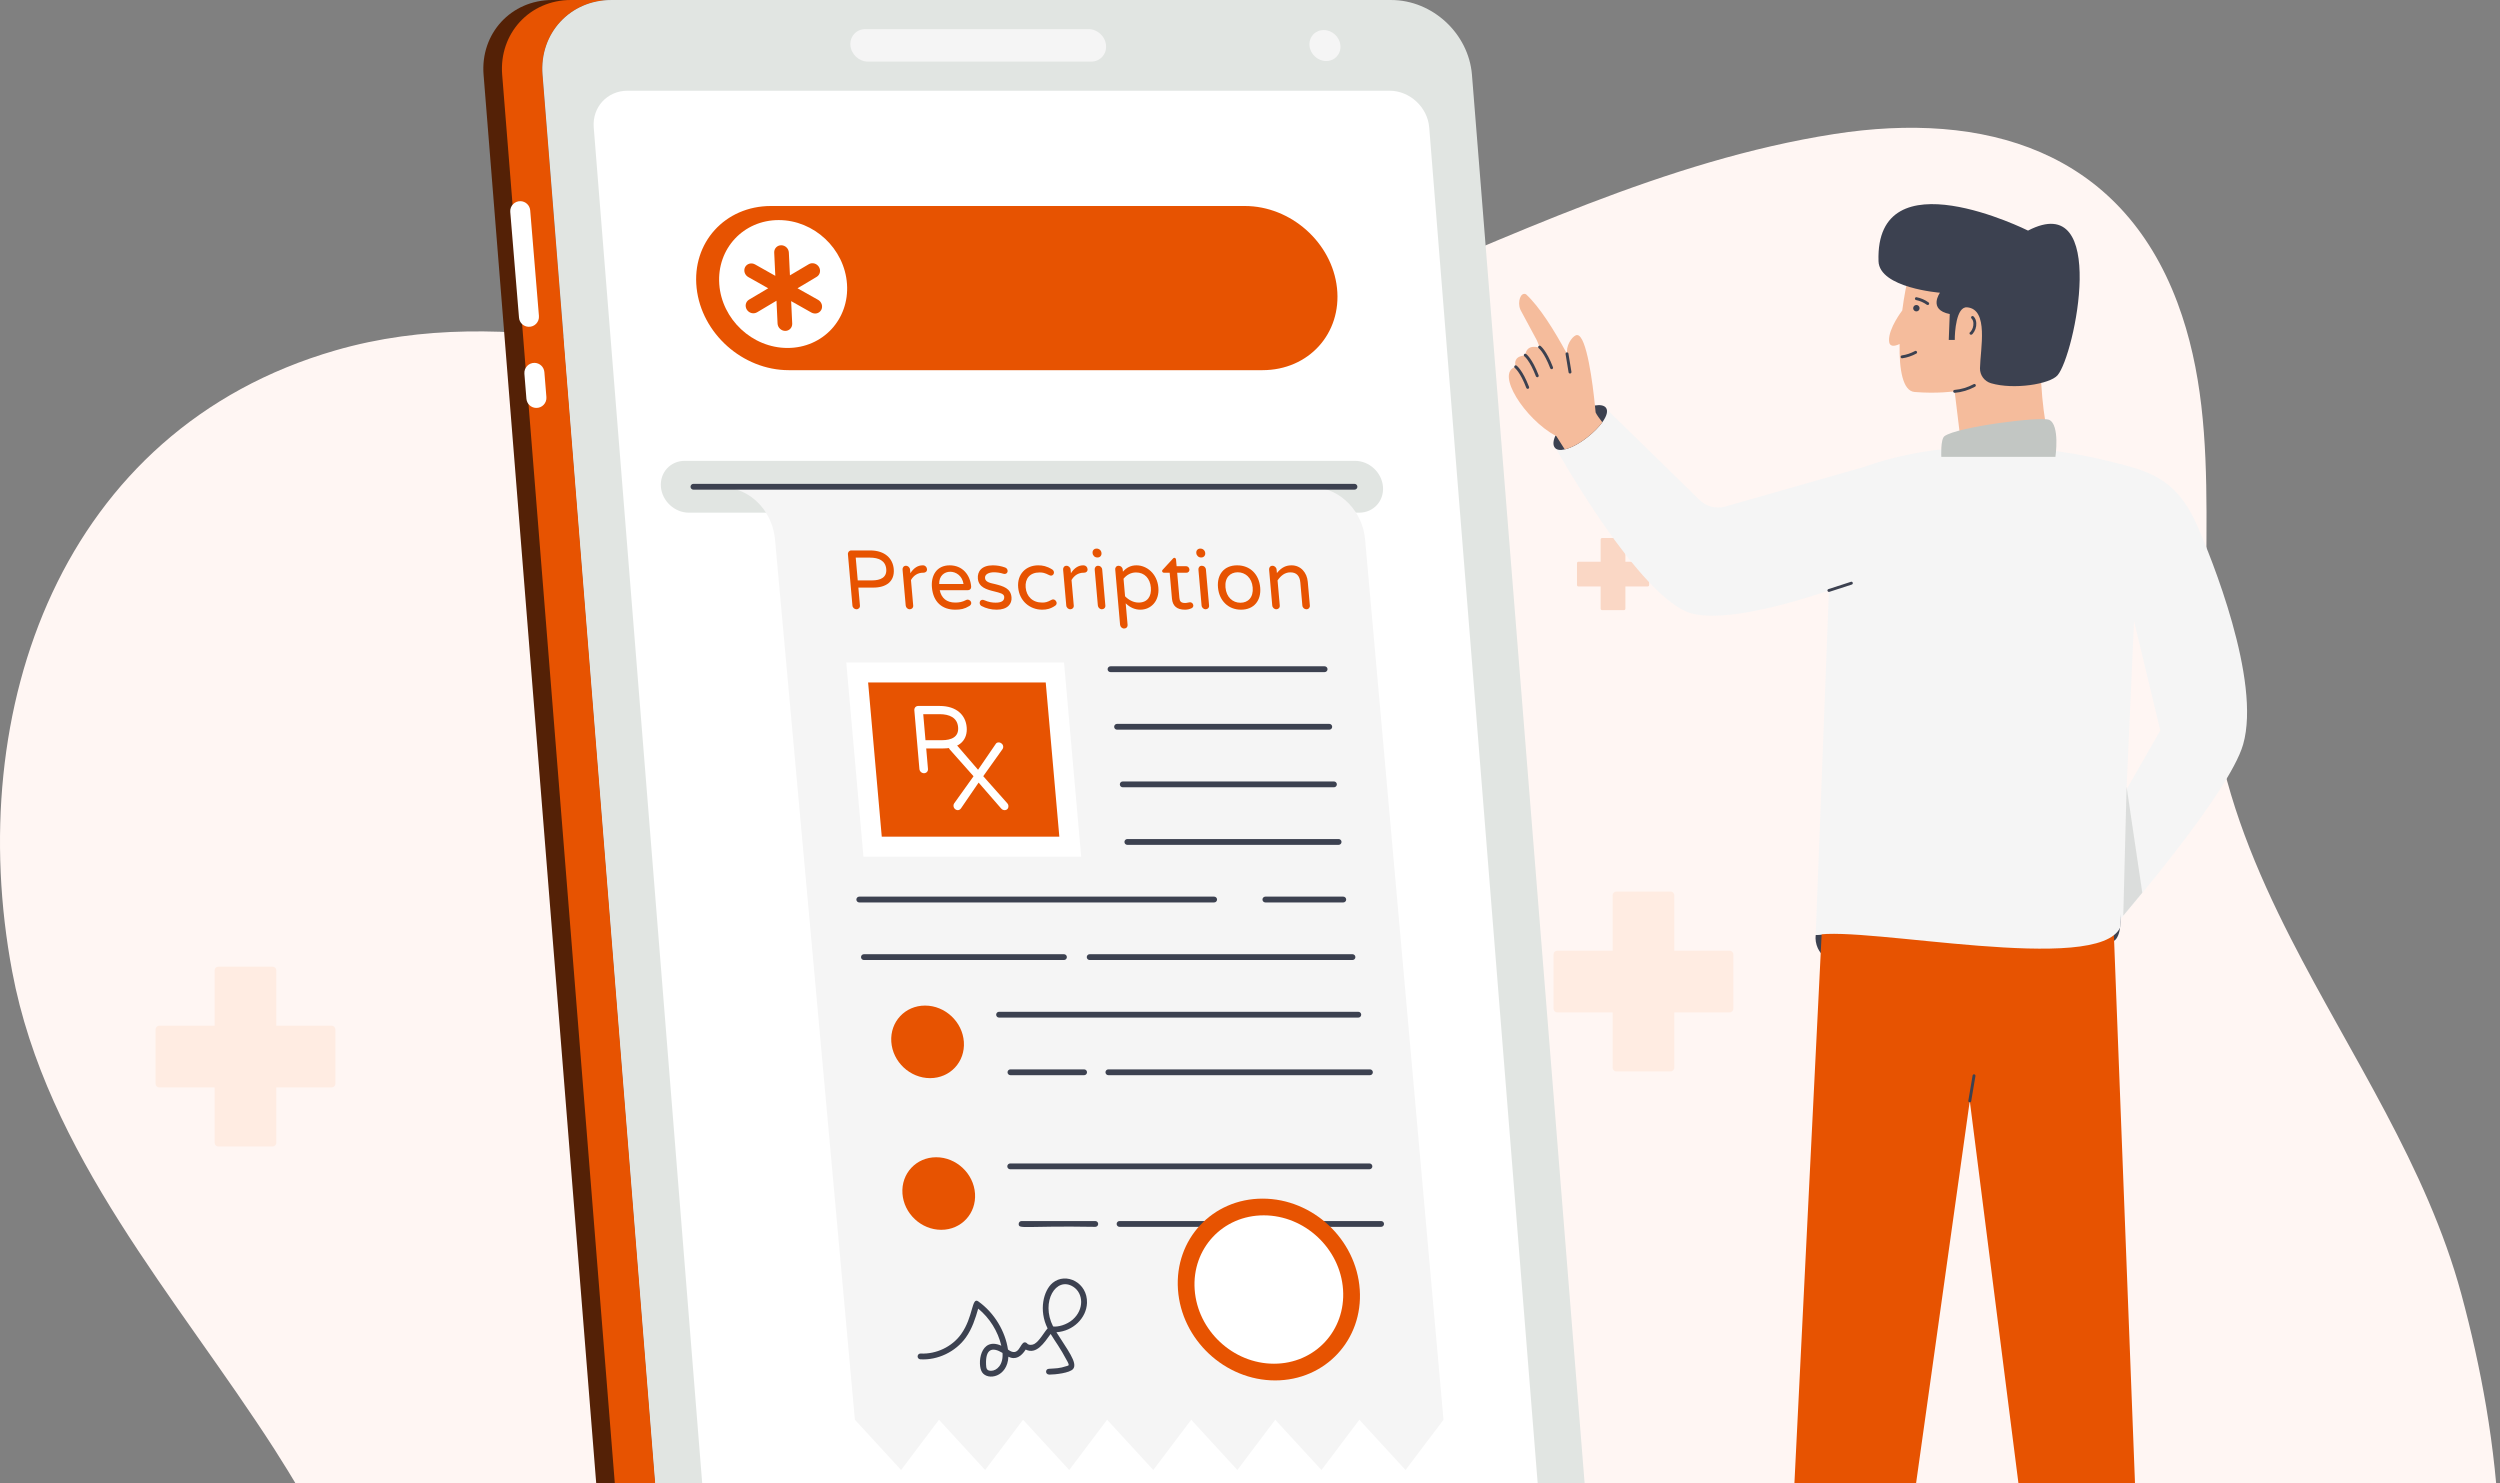 <svg width="450" height="267" viewBox="0 0 450 267" fill="none" xmlns="http://www.w3.org/2000/svg">
<rect x="0" y="0" width="450" height="267" fill="#808080" stroke="none"/>
<path d="M434.756 339.815C409.001 380.259 363.747 381.407 323.062 367.793C318.546 366.27 314.094 364.592 309.707 362.786C267.86 344.461 227.382 371.987 191.238 390.492C186.929 392.996 182.477 395.538 177.909 397.925C145.869 414.637 108.178 423.063 83.17 392.802C67.88 374.31 71.544 349.726 71.467 327.595C71.389 302.947 62.602 281.409 49.414 260.891C31.866 233.597 8.342 207.685 2.187 174.842C-6.639 127.766 10.949 77.335 60.408 63.062C91.79 54.003 123.791 65.333 154.863 70.044C180.232 73.889 206.116 68.624 229.82 59.668C234.156 58.042 238.479 56.313 242.789 54.545C271.448 42.776 299.874 28.852 330.133 24.129C357.141 19.909 381.658 26.981 391.955 54.519C400.987 78.651 394.6 105.518 398.665 130.45C400.91 144.194 406.136 156.75 412.343 168.919C423.117 190.018 436.808 209.956 443.04 232.939C444.821 239.52 446.344 246.334 447.518 253.251C452.46 282.738 450.899 314.484 434.756 339.815Z" fill="#FFF6F3"/>
<path d="M300.704 160.487H290.935C290.567 160.487 290.27 160.785 290.27 161.152V192.188C290.27 192.555 290.567 192.853 290.935 192.853H300.704C301.071 192.853 301.369 192.555 301.369 192.188V161.152C301.369 160.785 301.071 160.487 300.704 160.487Z" fill="#FFECE2"/>
<path d="M312.002 181.566V171.798C312.002 171.43 311.704 171.132 311.337 171.132H280.301C279.933 171.132 279.636 171.43 279.636 171.798V181.566C279.636 181.934 279.933 182.232 280.301 182.232H311.337C311.704 182.232 312.002 181.934 312.002 181.566Z" fill="#FFECE2"/>
<path d="M292.307 96.84H288.381C288.234 96.84 288.115 96.959 288.115 97.106V109.558C288.115 109.705 288.234 109.824 288.381 109.824H292.307C292.454 109.824 292.573 109.705 292.573 109.558V97.106C292.573 96.959 292.454 96.84 292.307 96.84Z" fill="#FAD7C5"/>
<path d="M296.842 105.301V101.376C296.842 101.229 296.723 101.109 296.576 101.109H284.124C283.977 101.109 283.858 101.229 283.858 101.376V105.301C283.858 105.448 283.977 105.567 284.124 105.567H296.576C296.723 105.567 296.842 105.448 296.842 105.301Z" fill="#FAD7C5"/>
<path d="M49.069 174H39.3C38.933 174 38.635 174.298 38.635 174.665V205.701C38.635 206.069 38.933 206.366 39.3 206.366H49.069C49.436 206.366 49.734 206.069 49.734 205.701V174.665C49.734 174.298 49.436 174 49.069 174Z" fill="#FFECE2"/>
<path d="M60.367 195.067V185.299C60.367 184.931 60.069 184.633 59.702 184.633H28.666C28.299 184.633 28.001 184.931 28.001 185.299V195.067C28.001 195.435 28.299 195.733 28.666 195.733H59.702C60.069 195.733 60.367 195.435 60.367 195.067Z" fill="#FFECE2"/>
<g clip-path="url(#clip0_1501_9)">
<path d="M381.55 83.518C387.997 85.081 392.183 87.091 395.493 94.588C398.002 100.268 407.043 122.502 403.767 133.99C401.255 142.802 381.726 165.367 381.726 165.367L375.235 155.241L388.856 131.492L381.337 100.175C381.337 100.175 377.801 82.609 381.55 83.519L381.55 83.518Z" fill="#F5F5F5"/>
<path d="M328.981 168.11L328.678 172.378C327.397 171.622 326.634 169.91 326.824 168.311L328.981 168.11Z" fill="#3C4150"/>
<path d="M379.983 165.783L379.84 169.544C381.693 169.592 381.832 165.95 381.624 164.523L379.983 165.783V165.783Z" fill="#3C4150"/>
<path d="M386.194 316.229C386.235 317.041 385.588 317.719 384.776 317.719H371.015C370.337 317.719 369.751 317.236 369.627 316.558C346.68 136.212 357.655 222.464 354.561 198.155L338.046 315.746C337.799 317.063 336.596 318.15 335.076 318.089L323.423 317.637C321.779 317.566 320.515 316.157 320.638 314.513L328.161 162.824C328.736 162.827 383.673 163.13 380.285 163.111L380.367 164.817L386.194 316.229Z" fill="#E75301"/>
<path d="M368.259 76.177C368.631 77.371 352.796 78.341 352.796 78.341L351.837 70.44C351.837 70.44 348.659 70.902 344.601 70.553C342.505 70.372 341.84 66.541 341.93 61.92C341.028 62.348 340.07 62.506 340.025 61.334C339.924 59.079 342.404 55.89 342.404 55.89C343.035 50.999 344.173 46.546 345.098 45.554C352.784 37.36 368.969 44.642 367.741 54.672C366.512 64.703 367.887 74.971 368.259 76.177Z" fill="#F5BC9C"/>
<path d="M382.355 83.735C367.027 79.417 349.496 79.023 335.497 84.057L310.572 91.17C308.867 91.657 307.033 91.161 305.805 89.887L288.912 73.368C288.252 72.57 279.381 79.87 280.032 80.668C280.032 80.668 295.235 107.983 304.55 110.431C310.692 112.045 322.839 108.451 329.21 106.288L326.826 168.313C335.709 166.599 377.804 175.624 381.664 166.888L384.619 100.804" fill="#F5F5F5"/>
<path d="M288.419 76.008C287.799 76.876 286.853 77.823 285.725 78.714C284.26 79.863 282.783 80.641 281.656 80.889C280.833 81.091 280.191 81.002 279.864 80.573C279.492 80.111 279.559 79.322 279.976 78.421C280.471 77.35 281.463 76.11 282.839 75.028C284.304 73.889 285.871 73.191 287.088 72.988C288.001 72.831 288.722 72.954 289.06 73.382C289.5 73.946 289.207 74.915 288.417 76.008H288.419Z" fill="#3C4150"/>
<path d="M288.418 76.008C287.799 76.876 286.852 77.823 285.724 78.714C284.259 79.863 282.783 80.641 281.655 80.889L280.145 78.51C280.089 78.476 280.032 78.454 279.976 78.42C274.521 75.467 269.088 67.126 272.819 66.022C272.267 63.881 274.555 64.005 274.555 64.005C274.724 61.683 277.192 62.608 277.192 62.608L276.639 61.267L273.697 55.8L273.652 55.688C273.1 54.369 273.708 52.487 274.689 52.971C277.113 55.214 279.739 59.407 282.06 63.69C282.06 63.533 282.049 63.385 282.049 63.284C282.049 61.718 283.267 60.297 283.875 60.309C285.611 60.309 286.716 69.28 287.087 72.989C287.143 73.529 287.188 73.958 287.211 74.228C287.369 74.612 287.865 75.299 288.417 76.009L288.418 76.008Z" fill="#F5BC9C"/>
<path d="M282.6 67.235C282.474 67.235 282.362 67.145 282.342 67.018L281.803 63.73C281.779 63.587 281.877 63.451 282.018 63.428C282.199 63.416 282.299 63.502 282.319 63.644L282.859 66.931C282.882 67.075 282.785 67.21 282.644 67.233C282.628 67.235 282.613 67.235 282.6 67.235Z" fill="#3C4150"/>
<path d="M274.984 69.996C274.879 69.996 274.78 69.932 274.738 69.83C273.642 66.961 272.68 66.238 272.67 66.231C272.555 66.146 272.527 65.983 272.612 65.867C272.696 65.745 272.857 65.724 272.975 65.803C273.019 65.834 274.061 66.591 275.23 69.64C275.282 69.776 275.212 69.926 275.079 69.98C275.049 69.99 275.015 69.996 274.985 69.996H274.984Z" fill="#3C4150"/>
<path d="M276.708 67.905C276.603 67.905 276.504 67.841 276.463 67.739C275.367 64.871 274.403 64.147 274.395 64.14C274.277 64.058 274.249 63.894 274.333 63.776C274.417 63.657 274.581 63.636 274.696 63.713C274.74 63.743 275.786 64.497 276.954 67.55C277.005 67.685 276.936 67.835 276.803 67.889C276.772 67.899 276.739 67.905 276.708 67.905Z" fill="#3C4150"/>
<path d="M279.29 66.453C279.186 66.453 279.086 66.389 279.044 66.287C277.948 63.421 276.984 62.695 276.976 62.687C276.859 62.603 276.831 62.442 276.915 62.324C276.999 62.204 277.163 62.184 277.278 62.26C277.322 62.291 278.367 63.047 279.535 66.097C279.587 66.233 279.517 66.383 279.384 66.437C279.354 66.447 279.32 66.453 279.29 66.453Z" fill="#3C4150"/>
<path d="M338.133 47.015C337.506 27.738 365.045 41.506 365.045 41.506C379.646 33.936 373.459 63.945 370.361 67.545C368.974 69.157 362.457 70.185 358.376 68.981C357.186 68.63 356.375 67.533 356.397 66.292C356.459 62.821 358.03 55.647 354.07 55.317C352.114 55.154 351.844 59.874 351.86 61.193H350.776L350.953 56.528C346.983 55.742 349.195 52.691 349.195 52.691C349.195 52.691 338.289 51.843 338.132 47.014L338.133 47.015Z" fill="#3C4150"/>
<path d="M351.837 70.706C351.701 70.706 351.589 70.604 351.576 70.468C351.563 70.323 351.67 70.197 351.813 70.185C353.025 70.082 354.153 69.742 355.265 69.147C355.39 69.07 355.551 69.123 355.618 69.254C355.687 69.38 355.638 69.54 355.51 69.607C354.337 70.238 353.14 70.597 351.859 70.707H351.836L351.837 70.706Z" fill="#3C4150"/>
<path d="M342.375 64.494C342.247 64.494 342.135 64.402 342.117 64.272C342.093 64.128 342.193 63.996 342.336 63.975C343.155 63.855 343.924 63.596 344.691 63.188C344.811 63.111 344.974 63.164 345.044 63.295C345.113 63.421 345.064 63.581 344.936 63.648C344.118 64.088 343.293 64.364 342.413 64.492C342.4 64.494 342.387 64.494 342.375 64.494V64.494Z" fill="#3C4150"/>
<path d="M354.775 60.256C354.663 60.256 354.56 60.184 354.524 60.072C354.483 59.938 354.552 59.801 354.68 59.75C355.051 59.321 355.245 58.748 355.211 58.181C355.199 57.925 355.129 57.572 354.876 57.332C354.771 57.234 354.766 57.069 354.864 56.964C354.969 56.857 355.129 56.857 355.235 56.952C355.616 57.312 355.715 57.803 355.733 58.153C355.777 58.862 355.529 59.58 355.058 60.117C355.002 60.178 354.931 60.221 354.851 60.247C354.825 60.255 354.8 60.257 354.775 60.257V60.256Z" fill="#3C4150"/>
<path d="M344.402 55.288C344.297 55.594 344.459 55.928 344.764 56.023C345.06 56.129 345.394 55.966 345.499 55.661C345.595 55.365 345.442 55.031 345.137 54.926C344.831 54.821 344.497 54.993 344.402 55.288Z" fill="#3C4150"/>
<path d="M346.986 54.908C346.932 54.908 346.878 54.892 346.832 54.859C346.247 54.44 345.597 54.154 344.897 54.013C344.754 53.985 344.662 53.847 344.693 53.706C344.719 53.563 344.857 53.461 345 53.502C345.775 53.655 346.493 53.969 347.14 54.435C347.258 54.519 347.283 54.682 347.198 54.8C347.147 54.872 347.068 54.908 346.986 54.908H346.986Z" fill="#3C4150"/>
<path d="M350.006 78.511C349.263 79.063 349.44 82.242 349.44 82.242H369.976C369.976 82.242 370.814 76.477 368.852 75.574C367.401 74.906 352.269 76.832 350.006 78.511Z" fill="#C2C6C3"/>
<path d="M354.56 198.415C354.544 198.415 354.532 198.415 354.516 198.413C354.373 198.389 354.279 198.254 354.301 198.111L355.066 193.591C355.089 193.451 355.224 193.346 355.367 193.376C355.511 193.4 355.605 193.535 355.582 193.678L354.818 198.198C354.798 198.325 354.685 198.415 354.56 198.415Z" fill="#3C4150"/>
<path d="M329.199 106.547C329.089 106.547 328.987 106.478 328.951 106.368C328.905 106.23 328.982 106.082 329.117 106.039L333.164 104.725C333.304 104.661 333.448 104.753 333.494 104.891C333.54 105.029 333.463 105.177 333.328 105.22L329.281 106.534C329.253 106.544 329.225 106.547 329.199 106.547V106.547Z" fill="#3C4150"/>
<g opacity="0.5">
<path d="M385.615 160.691L382.189 164.817L382.785 141.602L385.615 160.691Z" fill="#C2C6C3"/>
</g>
<path d="M134.091 300.573H123.462C116.036 300.573 109.522 294.549 108.927 287.114L87.045 13.469C86.44 6.034 91.986 0 99.42 0H110.04C102.605 0 97.069 6.034 97.665 13.469L119.557 287.113C120.151 294.548 126.656 300.572 134.091 300.572L134.091 300.573Z" fill="#542106"/>
<path d="M134.09 300.573H126.819C119.384 300.573 112.879 294.549 112.275 287.114L90.392 13.469C89.797 6.034 95.333 0 102.768 0H110.04C102.605 0 97.069 6.034 97.665 13.469L119.557 287.113C120.151 294.548 126.656 300.572 134.09 300.572V300.573Z" fill="#E75301"/>
<path d="M264.952 13.469L286.843 287.116C287.438 294.55 281.888 300.572 274.454 300.572H134.088C126.654 300.572 120.15 294.55 119.555 287.116L97.663 13.469C97.068 6.035 102.609 0.003 110.043 0.003H250.41C257.844 0.003 264.357 6.035 264.953 13.469H264.952Z" fill="#E1E5E2"/>
<path d="M257.259 22.946L277.634 277.631C277.927 281.296 275.193 284.259 271.537 284.259H134.405C130.741 284.259 127.541 281.296 127.248 277.631L106.872 22.946C106.58 19.29 109.306 16.327 112.97 16.327H250.101C253.757 16.327 256.966 19.289 257.258 22.946H257.259Z" fill="white"/>
<path d="M199.09 8.165C199.217 9.76 198.032 11.089 196.4 11.089H156.232C154.621 11.089 153.204 9.776 153.074 8.165C152.947 6.572 154.129 5.241 155.763 5.241H195.932C197.552 5.241 198.96 6.554 199.09 8.165Z" fill="#F5F5F5"/>
<path d="M241.274 8.2C241.396 9.734 240.252 10.987 238.718 10.987C237.183 10.987 235.83 9.734 235.707 8.2C235.584 6.657 236.728 5.412 238.271 5.412C239.814 5.412 241.15 6.656 241.273 8.2H241.274Z" fill="#F5F5F5"/>
<path d="M98.352 71.476C98.439 72.55 97.565 73.471 96.481 73.424C95.57 73.395 94.831 72.684 94.754 71.773L94.39 67.274C94.303 66.19 95.177 65.278 96.261 65.317C97.172 65.355 97.91 66.065 97.987 66.976L98.352 71.476Z" fill="white"/>
<path d="M95.148 58.822C94.236 58.794 93.488 58.084 93.421 57.172L91.847 38.157C91.752 37.083 92.634 36.172 93.708 36.21C94.619 36.248 95.358 36.958 95.435 37.86L97.008 56.874C97.095 57.958 96.222 58.869 95.148 58.822V58.822Z" fill="white"/>
<path d="M248.936 87.617C249.038 88.894 248.612 90.067 247.833 90.915C247.054 91.761 245.937 92.282 244.645 92.282H123.999C121.429 92.282 119.166 90.187 118.961 87.618C118.859 86.34 119.285 85.167 120.064 84.319C120.843 83.473 121.96 82.952 123.253 82.952H243.899C246.484 82.952 248.731 85.047 248.937 87.617H248.936Z" fill="#E1E5E2"/>
<path d="M259.83 255.552L252.996 264.601L244.685 255.552L237.861 264.601L229.54 255.552L222.727 264.601L214.417 255.552L207.593 264.601L199.282 255.552L192.458 264.601L184.148 255.552L177.324 264.601L169.013 255.552L162.2 264.601L153.88 255.552L139.502 97.106C139.135 93.061 136.541 89.432 132.686 88.15C131.651 87.806 130.545 87.621 129.398 87.621H235.727C236.011 87.621 236.275 87.632 236.55 87.652C241.464 88.032 245.272 92.156 245.714 97.06L259.829 255.553L259.83 255.552Z" fill="#F5F5F5"/>
<path d="M243.805 88.141H124.819C124.53 88.141 124.295 87.906 124.295 87.617C124.295 87.328 124.53 87.092 124.819 87.092H243.805C244.095 87.092 244.33 87.328 244.33 87.617C244.33 87.906 244.095 88.141 243.805 88.141Z" fill="#3C4150"/>
<path d="M238.43 120.981H199.892C199.603 120.981 199.368 120.746 199.368 120.457C199.368 120.167 199.603 119.932 199.892 119.932H238.43C238.72 119.932 238.955 120.167 238.955 120.457C238.955 120.746 238.72 120.981 238.43 120.981Z" fill="#3C4150"/>
<path d="M239.267 131.345H201.072C200.783 131.345 200.547 131.11 200.547 130.821C200.547 130.532 200.783 130.296 201.072 130.296H239.267C239.556 130.296 239.792 130.532 239.792 130.821C239.792 131.11 239.556 131.345 239.267 131.345Z" fill="#3C4150"/>
<path d="M240.11 141.711H202.093C201.804 141.711 201.569 141.476 201.569 141.187C201.569 140.897 201.804 140.662 202.093 140.662H240.11C240.399 140.662 240.634 140.897 240.634 141.187C240.634 141.476 240.399 141.711 240.11 141.711Z" fill="#3C4150"/>
<path d="M240.95 152.075H202.923C202.634 152.075 202.398 151.84 202.398 151.551C202.398 151.262 202.634 151.026 202.923 151.026H240.95C241.239 151.026 241.474 151.262 241.474 151.551C241.474 151.84 241.239 152.075 240.95 152.075Z" fill="#3C4150"/>
<path d="M241.788 162.441H227.767C227.478 162.441 227.242 162.206 227.242 161.917C227.242 161.628 227.478 161.393 227.767 161.393H241.788C242.077 161.393 242.313 161.628 242.313 161.917C242.313 162.206 242.077 162.441 241.788 162.441Z" fill="#3C4150"/>
<path d="M218.546 162.441H154.669C154.38 162.441 154.145 162.206 154.145 161.917C154.145 161.628 154.38 161.393 154.669 161.393H218.546C218.835 161.393 219.07 161.628 219.07 161.917C219.07 162.206 218.835 162.441 218.546 162.441Z" fill="#3C4150"/>
<path d="M243.446 172.805H196.142C195.853 172.805 195.617 172.57 195.617 172.281C195.617 171.992 195.853 171.756 196.142 171.756H243.446C243.735 171.756 243.97 171.992 243.97 172.281C243.97 172.57 243.735 172.805 243.446 172.805Z" fill="#3C4150"/>
<path d="M191.512 172.805H155.507C155.218 172.805 154.982 172.57 154.982 172.281C154.982 171.992 155.218 171.756 155.507 171.756H191.512C191.801 171.756 192.036 171.992 192.036 172.281C192.036 172.57 191.801 172.805 191.512 172.805Z" fill="#3C4150"/>
<path d="M244.493 183.169H179.834C179.544 183.169 179.309 182.933 179.309 182.644C179.309 182.355 179.544 182.12 179.834 182.12H244.493C244.782 182.12 245.017 182.355 245.017 182.644C245.017 182.933 244.782 183.169 244.493 183.169Z" fill="#3C4150"/>
<path d="M246.591 193.535H199.509C199.22 193.535 198.984 193.299 198.984 193.01C198.984 192.721 199.22 192.486 199.509 192.486H246.591C246.88 192.486 247.115 192.721 247.115 193.01C247.115 193.299 246.88 193.535 246.591 193.535Z" fill="#3C4150"/>
<path d="M195.139 193.535H181.878C181.589 193.535 181.354 193.299 181.354 193.01C181.354 192.721 181.589 192.486 181.878 192.486H195.139C195.428 192.486 195.663 192.721 195.663 193.01C195.663 193.299 195.428 193.535 195.139 193.535Z" fill="#3C4150"/>
<path d="M246.5 210.469H181.837C181.548 210.469 181.313 210.234 181.313 209.945C181.313 209.656 181.548 209.42 181.837 209.42H246.5C246.789 209.42 247.024 209.656 247.024 209.945C247.024 210.234 246.789 210.469 246.5 210.469Z" fill="#3C4150"/>
<path d="M248.6 220.835H201.518C201.229 220.835 200.994 220.6 200.994 220.311C200.994 220.021 201.229 219.786 201.518 219.786H248.6C248.889 219.786 249.125 220.021 249.125 220.311C249.125 220.6 248.889 220.835 248.6 220.835Z" fill="#3C4150"/>
<path d="M197.147 220.835C184.259 220.615 183.363 221.31 183.363 220.311C183.363 220.021 183.599 219.786 183.888 219.786H197.148C197.437 219.786 197.673 220.021 197.673 220.311C197.673 220.6 197.437 220.835 197.148 220.835H197.147Z" fill="#3C4150"/>
<path d="M153.436 108.989L152.626 99.771C152.594 99.386 152.861 99.078 153.234 99.078H156.619C159.316 99.078 160.711 100.552 160.875 102.424C161.064 104.679 159.496 105.768 157.204 105.768H154.505L154.789 108.989C154.825 109.37 154.547 109.67 154.162 109.67C153.798 109.67 153.473 109.389 153.436 108.989ZM156.958 104.472C158.492 104.472 159.653 103.952 159.525 102.424C159.391 100.897 158.125 100.374 156.598 100.374H154.031L154.392 104.472H156.959H156.958Z" fill="#E75301"/>
<path d="M163.026 108.989L162.459 102.529C162.429 102.152 162.677 101.837 163.065 101.837C163.453 101.837 163.779 102.157 163.809 102.529L163.866 103.176C164.477 102.232 165.213 101.76 166.074 101.76H166.148C166.531 101.76 166.829 102.072 166.859 102.437C166.896 102.836 166.615 103.087 166.232 103.087H166.158C165.211 103.087 164.449 103.577 163.975 104.41L164.376 108.989C164.413 109.389 164.12 109.67 163.753 109.67C163.385 109.67 163.063 109.375 163.026 108.989Z" fill="#E75301"/>
<path d="M167.747 105.753C167.55 103.549 168.628 101.76 170.943 101.76C173.258 101.76 174.628 103.475 174.808 105.557C174.843 105.932 174.615 106.234 174.184 106.234H169.154C169.44 107.637 170.374 108.463 171.948 108.463C172.627 108.463 173.225 108.363 173.912 107.998C174.096 107.899 174.371 107.906 174.604 108.103C174.883 108.347 174.947 108.794 174.479 109.081C173.619 109.609 172.922 109.744 171.94 109.744C169.596 109.744 167.975 108.368 167.748 105.753H167.747ZM173.435 105.119C172.992 102.186 168.963 102.177 169.055 105.119H173.435Z" fill="#E75301"/>
<path d="M176.645 109.066C176.466 108.946 176.366 108.782 176.348 108.57C176.306 108.128 176.706 107.833 177.146 108.029C178.011 108.397 178.611 108.478 179.207 108.478C180.301 108.478 180.82 108.123 180.758 107.41C180.71 106.865 179.97 106.711 179.058 106.477C177.563 106.118 176.161 105.72 176.016 104.143C175.903 102.853 176.71 101.76 178.705 101.76C179.467 101.76 180.192 101.888 180.891 102.139C181.184 102.224 181.349 102.479 181.368 102.712C181.403 103.078 181.117 103.405 180.632 103.284C180.044 103.103 179.472 103.011 178.917 103.011C178.138 103.011 177.234 103.289 177.304 104.067C177.363 104.768 178.239 104.946 179.104 105.135C180.627 105.519 181.938 105.905 182.072 107.518C182.173 108.678 181.382 109.744 179.405 109.744C178.416 109.744 177.493 109.519 176.645 109.067L176.645 109.066Z" fill="#E75301"/>
<path d="M183.271 105.753C183.056 103.313 184.698 101.76 186.883 101.76C187.649 101.76 188.419 101.901 189.366 102.483C189.745 102.719 189.806 103.145 189.576 103.427C189.385 103.655 189.125 103.658 188.863 103.524C188.048 103.117 187.705 103.041 187.114 103.041C185.378 103.041 184.481 104.155 184.621 105.754C184.761 107.346 185.843 108.463 187.589 108.463C188.151 108.463 188.493 108.4 189.254 107.983C189.488 107.845 189.756 107.854 189.985 108.082C190.267 108.37 190.277 108.787 189.939 109.02C189.098 109.602 188.365 109.744 187.585 109.744C185.404 109.744 183.487 108.204 183.272 105.753H183.271Z" fill="#E75301"/>
<path d="M191.928 108.989L191.36 102.529C191.33 102.152 191.579 101.837 191.967 101.837C192.355 101.837 192.68 102.157 192.711 102.529L192.767 103.176C193.378 102.232 194.114 101.76 194.975 101.76H195.049C195.413 101.76 195.723 102.043 195.76 102.437C195.797 102.836 195.516 103.087 195.134 103.087H195.059C194.092 103.087 193.338 103.598 192.876 104.41L193.277 108.989C193.315 109.389 193.022 109.67 192.654 109.67C192.286 109.67 191.964 109.375 191.928 108.989Z" fill="#E75301"/>
<path d="M196.667 99.577L196.662 99.519C196.62 99.084 196.942 98.749 197.349 98.749H197.439C197.843 98.749 198.222 99.075 198.265 99.519L198.27 99.577C198.305 99.986 198.017 100.344 197.58 100.344H197.49C197.063 100.344 196.703 99.997 196.667 99.577ZM197.613 108.99L197.046 102.53C197.016 102.152 197.264 101.837 197.652 101.837C198.04 101.837 198.359 102.11 198.397 102.53L198.964 108.99C199.001 109.389 198.708 109.67 198.34 109.67C197.973 109.67 197.651 109.375 197.614 108.99H197.613Z" fill="#E75301"/>
<path d="M201.613 112.441L200.741 102.514C200.705 102.133 200.97 101.837 201.347 101.837C201.724 101.837 202.054 102.114 202.091 102.514L202.124 102.905C202.781 102.143 203.592 101.76 204.564 101.76C206.431 101.76 208.288 103.267 208.506 105.753C208.722 108.203 207.158 109.743 205.264 109.743C204.292 109.743 203.416 109.362 202.626 108.601L202.963 112.441C203 112.863 202.718 113.134 202.34 113.134C201.961 113.134 201.644 112.822 201.613 112.441H201.613ZM207.155 105.753C207.011 104.133 206.039 103.041 204.481 103.041C203.581 103.041 202.799 103.476 202.237 104.173L202.513 107.335C203.179 108.006 204.023 108.463 204.956 108.463C206.536 108.463 207.296 107.349 207.155 105.753H207.155Z" fill="#E75301"/>
<path d="M210.953 107.754L210.541 103.087H209.488C209.321 103.087 209.192 102.953 209.178 102.801C209.17 102.701 209.209 102.614 209.294 102.545L211.134 100.541C211.216 100.451 211.295 100.405 211.374 100.405C211.542 100.405 211.669 100.555 211.684 100.707L211.789 101.911H213.466C213.817 101.911 214.067 102.169 214.097 102.499C214.126 102.801 213.923 103.087 213.568 103.087H211.891L212.292 107.635C212.344 108.241 212.571 108.54 213.338 108.54C213.636 108.54 214.006 108.404 214.215 108.404C214.481 108.404 214.765 108.628 214.797 108.946C214.815 109.176 214.716 109.353 214.5 109.475C214.13 109.654 213.728 109.743 213.294 109.743C211.847 109.743 211.068 109.081 210.953 107.754Z" fill="#E75301"/>
<path d="M215.338 99.577L215.332 99.519C215.29 99.084 215.613 98.749 216.02 98.749H216.109C216.514 98.749 216.892 99.075 216.935 99.519L216.941 99.577C216.976 99.986 216.687 100.344 216.25 100.344H216.161C215.734 100.344 215.374 99.997 215.338 99.577ZM216.284 108.99L215.716 102.53C215.686 102.152 215.935 101.837 216.323 101.837C216.711 101.837 217.03 102.11 217.067 102.53L217.634 108.99C217.672 109.389 217.379 109.67 217.011 109.67C216.643 109.67 216.32 109.375 216.285 108.99H216.284Z" fill="#E75301"/>
<path d="M219.238 105.753C219.031 103.408 220.326 101.76 222.687 101.76C225.047 101.76 226.629 103.402 226.835 105.753C227.04 108.08 225.73 109.744 223.386 109.744C221.042 109.744 219.442 108.067 219.238 105.753ZM225.483 105.738C225.332 103.982 224.136 103.01 222.797 103.01C221.457 103.01 220.431 103.942 220.585 105.738C220.745 107.529 221.91 108.494 223.277 108.494C224.645 108.494 225.644 107.538 225.483 105.738Z" fill="#E75301"/>
<path d="M229.006 108.989L228.439 102.529C228.409 102.152 228.657 101.837 229.045 101.837C229.433 101.837 229.759 102.157 229.789 102.529L229.843 103.146C230.726 102.057 231.565 101.76 232.484 101.76C234.154 101.76 235.261 103.095 235.398 104.715L235.774 108.989C235.81 109.373 235.536 109.67 235.151 109.67C234.788 109.67 234.463 109.393 234.424 108.989L234.061 104.866C233.954 103.638 233.356 103.025 232.267 103.025C231.253 103.025 230.539 103.638 229.961 104.472L230.358 108.989C230.395 109.389 230.102 109.67 229.734 109.67C229.366 109.67 229.044 109.375 229.008 108.989H229.006Z" fill="#E75301"/>
<path d="M125.391 51.843C124.51 43.686 130.5 37.079 138.776 37.079H224.062C232.36 37.079 239.777 43.686 240.659 51.843C241.101 55.932 239.819 59.634 237.4 62.303C234.98 64.972 231.404 66.63 227.255 66.63H141.968C133.693 66.63 126.275 60.022 125.391 51.844V51.843Z" fill="#E75301"/>
<path d="M129.466 51.123C129.905 57.483 135.405 62.633 141.757 62.633C148.11 62.633 152.898 57.483 152.459 51.123C152.021 44.764 146.521 39.614 140.169 39.614C133.817 39.614 129.028 44.764 129.467 51.123H129.466Z" fill="white"/>
<path d="M147.828 55.779C147.466 56.433 146.692 56.608 146.057 56.261L142.407 54.202L142.598 58.236C142.633 58.971 142.071 59.56 141.348 59.56C140.626 59.56 139.996 58.971 139.961 58.236L139.767 54.13L136.254 56.225C135.604 56.585 134.807 56.344 134.425 55.732C134.046 55.108 134.198 54.323 134.821 53.938L138.277 51.891L134.69 49.868C134.047 49.507 133.792 48.7 134.123 48.074C134.455 47.449 135.252 47.231 135.906 47.593L139.555 49.651L139.358 45.473C139.323 44.738 139.886 44.148 140.62 44.148C141.354 44.148 141.96 44.738 141.995 45.473L142.188 49.566L145.585 47.556C146.195 47.194 147.011 47.411 147.402 48.038C147.792 48.663 147.614 49.471 147.005 49.831L143.551 51.89L147.261 53.973C147.905 54.346 148.159 55.141 147.829 55.779H147.828Z" fill="#E75301"/>
<path d="M194.614 154.203H155.419L152.329 119.244H191.524L194.614 154.203Z" fill="white"/>
<path d="M190.679 150.603H158.717L156.26 122.844H188.231L190.679 150.603Z" fill="#E75301"/>
<path d="M165.491 138.403L164.581 127.863C164.542 127.449 164.82 127.073 165.274 127.073H169.144C172.198 127.073 173.822 128.735 174.003 130.895C174.191 133.022 172.902 134.718 169.806 134.718H166.717L167.035 138.404C167.077 138.85 166.739 139.179 166.318 139.179C165.898 139.179 165.532 138.849 165.49 138.404L165.491 138.403ZM169.522 133.237C171.269 133.237 172.615 132.65 172.459 130.895C172.312 129.155 170.879 128.551 169.118 128.551H166.183L166.587 133.237H169.521H169.522Z" fill="white"/>
<path d="M171.885 145.61C171.574 145.32 171.56 144.892 171.741 144.62L175.236 139.728L170.931 134.873C170.698 134.593 170.646 134.133 170.9 133.847C171.208 133.51 171.775 133.589 172.072 133.945L176.05 138.559L179.23 133.91C179.337 133.726 179.519 133.634 179.767 133.634C179.971 133.634 180.15 133.706 180.311 133.849C180.47 133.992 180.559 134.168 180.577 134.376C180.59 134.537 180.557 134.677 180.48 134.805L176.985 139.714L181.326 144.604C181.56 144.843 181.603 145.309 181.354 145.604C181.093 145.896 180.548 145.944 180.181 145.499L176.152 140.866L172.972 145.516C172.673 145.92 172.203 145.907 171.885 145.61H171.885Z" fill="white"/>
<path d="M176.775 247.008C175.856 245.624 176.395 240.521 180.239 242.229C179.62 239.614 178.125 237.226 176.075 235.554C175.581 237.303 174.975 239.187 173.843 240.762C172.015 243.316 168.796 244.87 165.662 244.678C165.373 244.663 165.151 244.417 165.169 244.129C165.185 243.85 165.414 243.633 165.69 243.633C165.7 243.633 165.711 243.633 165.718 243.636C168.515 243.774 171.368 242.426 172.994 240.154C175.224 237.043 174.883 233.393 176.082 234.244C179.036 236.344 180.964 239.698 181.438 242.92C183.437 244.421 183.577 241.71 184.414 241.625C184.572 241.609 184.759 241.681 184.871 241.814C185.143 242.154 185.758 242.133 186.157 241.924C187.081 241.44 187.987 239.717 188.568 239.117C186.94 235.86 187.825 232.293 189.465 230.926C191.892 228.921 195.786 230.894 195.659 234.528C195.565 237.251 193.153 239.612 190.158 239.802C192.07 242.876 194.031 245.306 193.172 246.397C192.59 247.142 189.919 247.43 188.885 247.43C188.071 247.417 188.143 246.382 188.813 246.382C190.127 246.283 190.576 246.359 192.075 245.873C192.139 245.853 192.312 245.797 192.346 245.751C192.351 245.748 192.436 245.631 192.177 245.144C190.679 242.334 190.093 241.727 189.119 240.11C187.932 241.722 186.587 243.877 184.622 242.923C183.838 244.152 182.813 244.865 181.511 244.206C181.345 247.88 177.804 248.562 176.774 247.008L176.775 247.008ZM177.49 245.61C177.515 246.327 177.614 246.73 178.367 246.742H178.395C179.429 246.742 180.617 245.659 180.453 243.526C178.549 242.366 177.376 242.849 177.49 245.61ZM189.559 238.761C190.384 238.888 191.989 238.492 193.095 237.523C195.164 235.709 195.035 232.79 193.174 231.61C190.118 229.673 187.28 234.29 189.559 238.761Z" fill="#3C4150"/>
<path d="M160.434 187.534C160.683 191.143 163.807 194.065 167.416 194.065C171.025 194.065 173.745 191.143 173.496 187.534C173.246 183.926 170.122 181.004 166.514 181.004C162.905 181.004 160.184 183.926 160.434 187.534Z" fill="#E75301"/>
<path d="M212.032 232.114C212.657 241.154 220.484 248.475 229.525 248.475C238.566 248.475 245.38 241.154 244.756 232.114C244.132 223.074 236.304 215.753 227.264 215.753C218.224 215.753 211.408 223.074 212.032 232.114Z" fill="#E75301"/>
<path d="M215.04 232.114C215.55 239.493 221.939 245.468 229.317 245.468C236.694 245.468 242.258 239.492 241.748 232.114C241.238 224.736 234.85 218.761 227.471 218.761C220.093 218.761 214.53 224.736 215.039 232.114H215.04Z" fill="white"/>
<path d="M162.441 214.835C162.69 218.443 165.814 221.366 169.423 221.366C173.031 221.366 175.752 218.443 175.502 214.835C175.253 211.227 172.129 208.305 168.52 208.305C164.912 208.305 162.191 211.227 162.441 214.835Z" fill="#E75301"/>
</g>
<defs>
<clipPath id="clip0_1501_9">
<rect width="335" height="335.076" fill="white" transform="translate(87)"/>
</clipPath>
</defs>
</svg>
